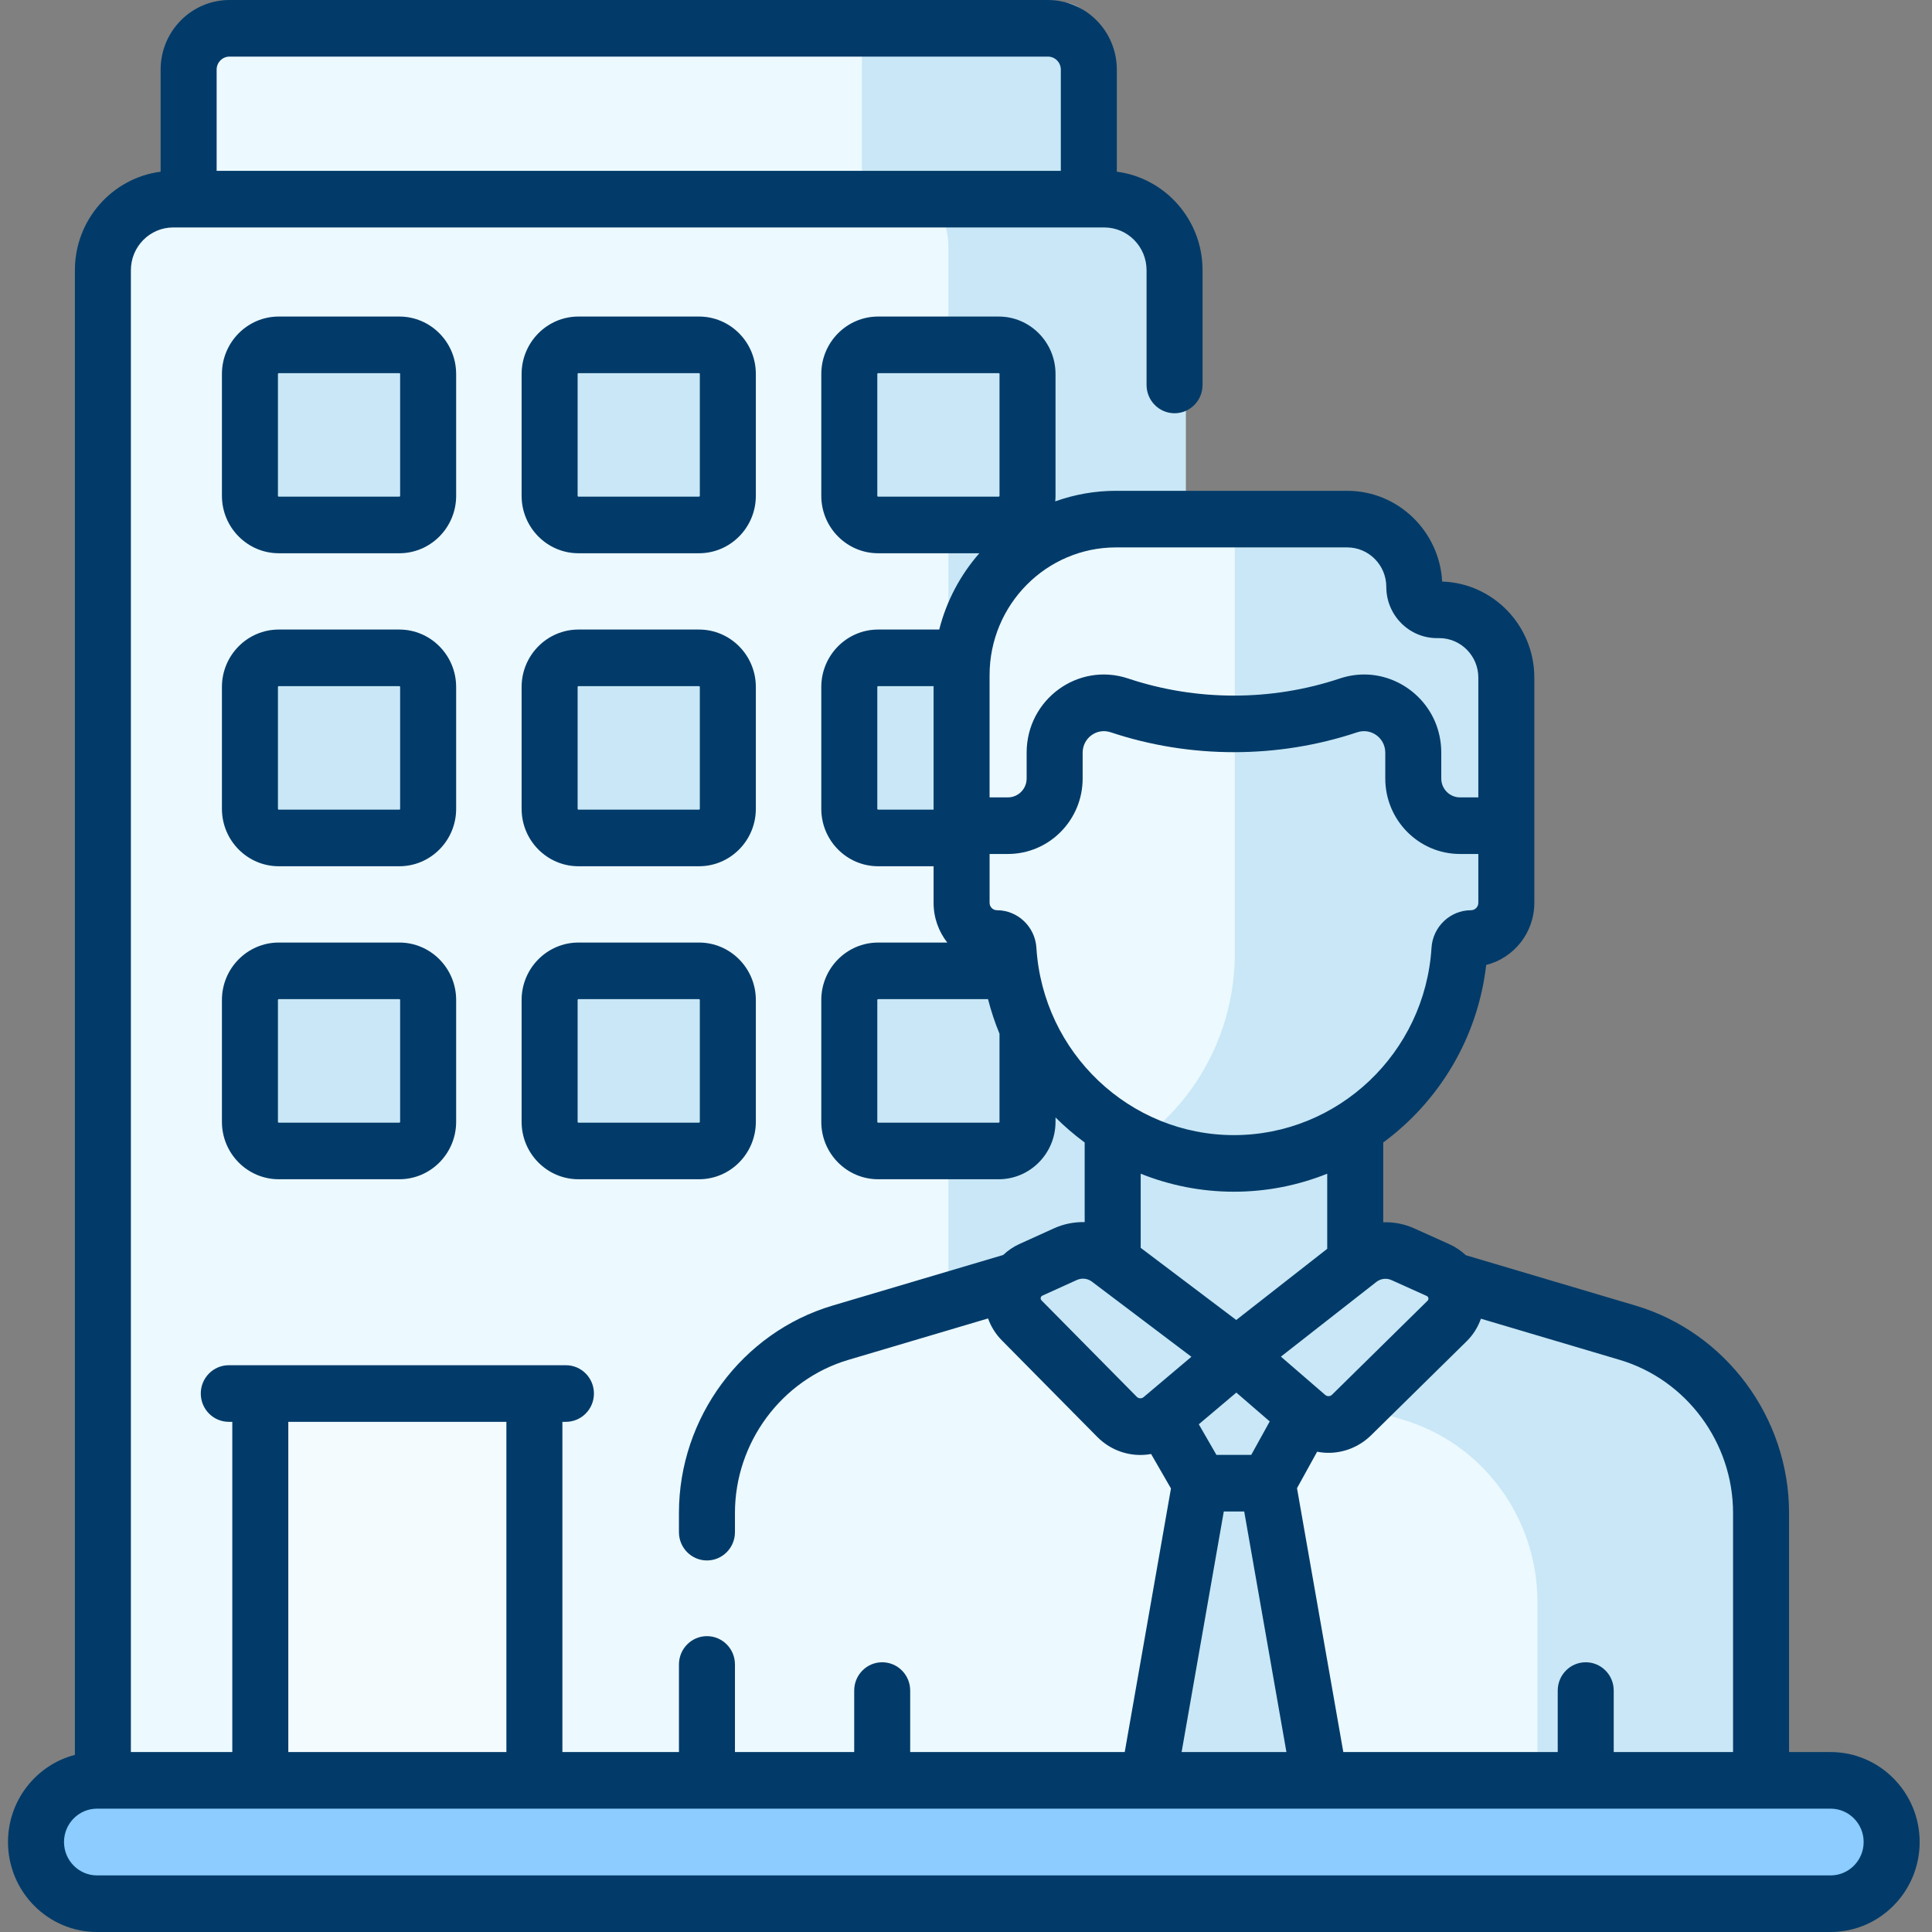 <?xml version="1.0" encoding="UTF-8"?>
<svg width="122px" height="122px" viewBox="0 0 122 122" version="1.1" xmlns="http://www.w3.org/2000/svg" xmlns:xlink="http://www.w3.org/1999/xlink">
    <rect x="0" y="0" width="122" height="122" fill="#808080" stroke="none"/>
    <title>employee</title>
    <g id="Page-1" stroke="none" stroke-width="1" fill="none" fill-rule="evenodd">
        <g id="1440" transform="translate(-265, -250)" fill-rule="nonzero">
            <g id="employee" transform="translate(265.5, 250)">
                <g id="Group" transform="translate(2, 0)">
                    <g transform="translate(4.265, 0)" id="Path">
                        <g>
                            <path d="M62.667,19.653 L5.543,19.653 L5.543,2.759 C5.543,1.302 6.705,0.12 8.138,0.12 L60.072,0.12 C61.505,0.12 62.667,1.301 62.667,2.759 L62.667,19.653 Z" fill="#ECF9FF"></path>
                            <path d="M60.072,0.12 L45.068,0.12 C46.501,0.12 47.663,1.302 47.663,2.759 L47.663,19.654 L62.667,19.654 L62.667,2.759 C62.667,1.302 61.505,0.12 60.072,0.12 Z" fill="#C9E7F6"></path>
                            <path d="M68.108,115.25 L0.103,115.25 L0.103,15.567 C0.103,13.062 2.1,11.031 4.563,11.031 L63.647,11.031 C66.111,11.031 68.108,13.062 68.108,15.567 L68.108,115.25 Z" fill="#ECF9FF"></path>
                            <path d="M63.647,11.031 L48.661,11.031 C51.125,11.031 53.122,13.062 53.122,15.567 L53.122,115.25 L68.108,115.25 L68.108,15.567 C68.108,13.061 66.111,11.031 63.647,11.031 L63.647,11.031 Z" fill="#C9E7F6"></path>
                            <polygon fill="#F4FBFF" points="10.092 87.301 27.485 87.301 27.485 115.25 10.092 115.25"></polygon>
                        </g>
                        <g transform="translate(9.241, 20.241)" fill="#C9E7F6">
                            <path d="M0.193,9.733 L0.193,1.955 C0.193,0.927 1.012,0.094 2.023,0.094 L9.671,0.094 C10.682,0.094 11.501,0.927 11.501,1.955 L11.501,9.733 C11.501,10.761 10.682,11.594 9.671,11.594 L2.023,11.594 C1.012,11.594 0.193,10.761 0.193,9.733 Z"></path>
                            <path d="M19.21,9.733 L19.21,1.955 C19.21,0.927 20.029,0.094 21.04,0.094 L28.689,0.094 C29.7,0.094 30.519,0.927 30.519,1.955 L30.519,9.733 C30.519,10.761 29.699,11.594 28.689,11.594 L21.04,11.594 C20.029,11.594 19.21,10.761 19.21,9.733 Z"></path>
                            <path d="M38.227,9.733 L38.227,1.955 C38.227,0.927 39.046,0.094 40.057,0.094 L47.706,0.094 C48.716,0.094 49.536,0.927 49.536,1.955 L49.536,9.733 C49.536,10.761 48.716,11.594 47.706,11.594 L40.057,11.594 C39.046,11.594 38.227,10.761 38.227,9.733 L38.227,9.733 Z"></path>
                            <path d="M0.193,29.721 L0.193,21.942 C0.193,20.914 1.012,20.081 2.023,20.081 L9.671,20.081 C10.682,20.081 11.501,20.914 11.501,21.942 L11.501,29.721 C11.501,30.749 10.682,31.582 9.671,31.582 L2.023,31.582 C1.012,31.582 0.193,30.749 0.193,29.721 Z"></path>
                            <path d="M19.21,29.721 L19.21,21.942 C19.21,20.914 20.029,20.081 21.04,20.081 L28.689,20.081 C29.7,20.081 30.519,20.914 30.519,21.942 L30.519,29.721 C30.519,30.749 29.699,31.582 28.689,31.582 L21.04,31.582 C20.029,31.582 19.21,30.749 19.21,29.721 Z"></path>
                            <path d="M38.227,29.721 L38.227,21.942 C38.227,20.914 39.046,20.081 40.057,20.081 L47.706,20.081 C48.716,20.081 49.536,20.914 49.536,21.942 L49.536,29.721 C49.536,30.749 48.716,31.582 47.706,31.582 L40.057,31.582 C39.046,31.582 38.227,30.749 38.227,29.721 L38.227,29.721 Z"></path>
                            <path d="M0.193,49.708 L0.193,41.93 C0.193,40.902 1.012,40.069 2.023,40.069 L9.671,40.069 C10.682,40.069 11.501,40.902 11.501,41.93 L11.501,49.708 C11.501,50.736 10.682,51.569 9.671,51.569 L2.023,51.569 C1.012,51.569 0.193,50.736 0.193,49.708 Z"></path>
                            <path d="M19.21,49.708 L19.21,41.93 C19.21,40.902 20.029,40.069 21.04,40.069 L28.689,40.069 C29.7,40.069 30.519,40.902 30.519,41.93 L30.519,49.708 C30.519,50.736 29.699,51.569 28.689,51.569 L21.04,51.569 C20.029,51.569 19.21,50.736 19.21,49.708 Z"></path>
                            <path d="M38.227,49.708 L38.227,41.93 C38.227,40.902 39.046,40.069 40.057,40.069 L47.706,40.069 C48.716,40.069 49.536,40.902 49.536,41.93 L49.536,49.708 C49.536,50.736 48.716,51.569 47.706,51.569 L40.057,51.569 C39.046,51.569 38.227,50.736 38.227,49.708 L38.227,49.708 Z"></path>
                        </g>
                    </g>
                    <g transform="translate(42.651, 31.325)" id="Path">
                        <g>
                            <path d="M44.936,4.467 C44.936,2.076 43.029,0.137 40.678,0.137 L26.006,0.137 C20.595,0.137 16.208,4.599 16.208,10.102 L16.208,21.166 L50.775,21.166 L50.775,10.259 C50.775,7.868 48.869,5.93 46.517,5.93 L46.374,5.93 C45.58,5.929 44.936,5.275 44.936,4.467 L44.936,4.467 Z" fill="#ECF9FF"></path>
                            <path d="M46.517,5.929 L46.374,5.929 C45.58,5.929 44.936,5.275 44.936,4.467 C44.936,2.076 43.029,0.137 40.678,0.137 L32.823,0.137 L32.823,21.166 L50.775,21.166 L50.775,10.259 C50.775,7.868 48.869,5.929 46.517,5.929 L46.517,5.929 Z" fill="#C9E7F6"></path>
                            <path d="M22.536,47.909 L8.522,52.092 C3.499,53.591 0.049,58.278 0.049,63.601 L0.049,83.883 L66.939,83.883 L66.939,63.6 C66.939,58.277 63.489,53.591 58.467,52.092 L44.891,48.039 L22.536,47.909 Z" fill="#ECF9FF"></path>
                            <path d="M58.467,52.092 L44.891,48.039 L29.853,47.952 C29.873,51.707 32.314,55.003 35.857,56.061 L43.463,58.332 C48.485,59.831 51.935,64.517 51.935,69.84 L51.935,83.883 L66.939,83.883 L66.939,63.6 C66.939,58.277 63.489,53.591 58.467,52.092 L58.467,52.092 Z" fill="#C9E7F6"></path>
                            <polygon fill="#C9E7F6" points="35.631 61.701 31.357 61.701 27.497 83.85 27.514 83.883 39.499 83.883"></polygon>
                            <g transform="translate(16.112, 11.807)">
                                <path d="M25.074,38.962 L25.074,26.383 L9.683,26.383 L9.683,38.962 C9.683,43.284 17.379,43.668 17.379,43.668 C17.379,43.668 25.074,43.284 25.074,38.962 Z" fill="#C9E7F6"></path>
                                <path d="M34.662,7.907 L31.72,7.907 C30.084,7.907 28.758,6.558 28.758,4.894 L28.758,3.245 C28.758,1.078 26.673,-0.455 24.649,0.225 C19.929,1.812 14.833,1.812 10.114,0.226 L10.108,0.224 C8.085,-0.455 6,1.077 6,3.244 L6,4.894 C6,6.558 4.673,7.907 3.037,7.907 L0.095,7.907 L0.095,12.833 C0.095,14.092 1.099,15.113 2.337,15.113 C2.727,15.113 3.045,15.424 3.07,15.82 C3.542,23.441 9.766,29.474 17.379,29.474 C24.992,29.474 31.215,23.441 31.688,15.82 C31.712,15.424 32.03,15.113 32.421,15.113 C33.658,15.113 34.662,14.092 34.662,12.833 L34.662,7.907 L34.662,7.907 Z" fill="#ECF9FF"></path>
                                <path d="M31.72,7.907 C30.084,7.907 28.758,6.558 28.758,4.894 L28.758,3.245 C28.758,1.078 26.673,-0.455 24.649,0.225 C22.074,1.091 19.388,1.48 16.711,1.402 L16.711,17.281 C16.646,21.677 14.667,25.6 11.586,28.231 C13.357,29.028 15.316,29.474 17.378,29.474 C24.991,29.474 31.215,23.441 31.688,15.82 C31.712,15.424 32.03,15.113 32.42,15.113 C33.658,15.113 34.662,14.092 34.662,12.833 L34.662,7.907 L31.72,7.907 L31.72,7.907 Z" fill="#C9E7F6"></path>
                            </g>
                            <g transform="translate(19.43, 46.747)" fill="#C9E7F6">
                                <path d="M3.366,0.329 L1.174,1.329 C-0.077,1.901 -0.379,3.568 0.59,4.555 L6.66,10.738 C7.43,11.5 8.642,11.547 9.466,10.846 L14.226,6.803 L6.111,0.637 C5.319,0.035 4.268,-0.083 3.366,0.329 L3.366,0.329 Z"></path>
                                <path d="M22.007,0.675 L14.226,6.803 L18.699,10.693 C19.519,11.405 20.736,11.37 21.514,10.61 L27.587,4.596 C28.579,3.613 28.283,1.921 27.017,1.348 L24.783,0.335 C23.867,-0.08 22.801,0.051 22.007,0.675 L22.007,0.675 Z"></path>
                            </g>
                        </g>
                        <polygon fill="#C9E7F6" points="33.656 53.55 28.969 57.531 31.357 61.701 35.631 61.701 38.019 57.349"></polygon>
                    </g>
                    <path d="M114.004,119.88 L3.996,119.88 C1.857,119.88 0.123,118.116 0.123,115.941 C0.123,113.766 1.857,112.002 3.996,112.002 L114.004,112.002 C116.143,112.002 117.877,113.766 117.877,115.941 C117.877,118.116 116.143,119.88 114.004,119.88 Z" id="Path" fill="#8CCCFF"></path>
                </g>
                <g id="Group" fill="#023B69">
                    <path d="M28.304,23.617 C28.304,21.616 26.694,19.989 24.715,19.989 L17.104,19.989 C15.124,19.989 13.514,21.616 13.514,23.617 L13.514,31.309 C13.514,33.309 15.125,34.936 17.104,34.936 L24.715,34.936 C26.695,34.936 28.305,33.309 28.305,31.309 L28.305,23.617 L28.304,23.617 Z M24.768,31.308 C24.768,31.338 24.744,31.362 24.715,31.362 L17.104,31.362 C17.074,31.362 17.051,31.338 17.051,31.308 L17.051,23.617 C17.051,23.587 17.074,23.563 17.104,23.563 L24.715,23.563 C24.744,23.563 24.768,23.587 24.768,23.617 L24.768,31.308 L24.768,31.308 Z" id="Shape"></path>
                    <path d="M47.229,23.617 C47.229,21.616 45.619,19.989 43.64,19.989 L36.028,19.989 C34.049,19.989 32.438,21.616 32.438,23.617 L32.438,31.309 C32.438,33.309 34.049,34.936 36.028,34.936 L43.64,34.936 C45.619,34.936 47.229,33.309 47.229,31.309 L47.229,23.617 Z M43.692,31.308 C43.692,31.338 43.669,31.362 43.64,31.362 L36.028,31.362 C35.999,31.362 35.975,31.338 35.975,31.308 L35.975,23.617 C35.975,23.587 35.999,23.563 36.028,23.563 L43.64,23.563 C43.669,23.563 43.692,23.587 43.692,23.617 L43.692,31.308 Z" id="Shape"></path>
                    <path d="M28.304,43.381 C28.304,41.381 26.694,39.754 24.715,39.754 L17.104,39.754 C15.124,39.754 13.514,41.381 13.514,43.381 L13.514,51.074 C13.514,53.074 15.125,54.701 17.104,54.701 L24.715,54.701 C26.695,54.701 28.305,53.074 28.305,51.074 L28.305,43.381 L28.304,43.381 Z M24.768,51.073 C24.768,51.103 24.744,51.127 24.715,51.127 L17.104,51.127 C17.074,51.127 17.051,51.103 17.051,51.073 L17.051,43.381 C17.051,43.352 17.074,43.328 17.104,43.328 L24.715,43.328 C24.744,43.328 24.768,43.352 24.768,43.381 L24.768,51.073 L24.768,51.073 Z" id="Shape"></path>
                    <path d="M47.229,43.381 C47.229,41.381 45.619,39.754 43.64,39.754 L36.028,39.754 C34.049,39.754 32.438,41.381 32.438,43.381 L32.438,51.074 C32.438,53.074 34.049,54.701 36.028,54.701 L43.64,54.701 C45.619,54.701 47.229,53.074 47.229,51.074 L47.229,43.381 Z M43.692,51.073 C43.692,51.103 43.669,51.127 43.64,51.127 L36.028,51.127 C35.999,51.127 35.975,51.103 35.975,51.073 L35.975,43.381 C35.975,43.352 35.999,43.328 36.028,43.328 L43.64,43.328 C43.669,43.328 43.692,43.352 43.692,43.381 L43.692,51.073 Z" id="Shape"></path>
                    <path d="M24.715,59.519 L17.104,59.519 C15.124,59.519 13.514,61.146 13.514,63.146 L13.514,70.839 C13.514,72.839 15.125,74.466 17.104,74.466 L24.715,74.466 C26.695,74.466 28.305,72.839 28.305,70.839 L28.305,63.146 C28.304,61.146 26.694,59.519 24.715,59.519 L24.715,59.519 Z M24.768,70.839 C24.768,70.868 24.744,70.892 24.715,70.892 L17.104,70.892 C17.074,70.892 17.051,70.868 17.051,70.839 L17.051,63.146 C17.051,63.117 17.074,63.093 17.104,63.093 L24.715,63.093 C24.744,63.093 24.768,63.117 24.768,63.146 L24.768,70.839 L24.768,70.839 Z" id="Shape"></path>
                    <path d="M43.64,59.519 L36.028,59.519 C34.049,59.519 32.438,61.146 32.438,63.146 L32.438,70.839 C32.438,72.839 34.049,74.466 36.028,74.466 L43.64,74.466 C45.619,74.466 47.229,72.839 47.229,70.839 L47.229,63.146 C47.229,61.146 45.619,59.519 43.64,59.519 L43.64,59.519 Z M43.692,70.839 C43.692,70.868 43.669,70.892 43.64,70.892 L36.028,70.892 C35.999,70.892 35.975,70.868 35.975,70.839 L35.975,63.146 C35.975,63.117 35.999,63.093 36.028,63.093 L43.64,63.093 C43.669,63.093 43.692,63.117 43.692,63.146 L43.692,70.839 Z" id="Shape"></path>
                    <path d="M115.098,110.637 L112.474,110.637 L112.474,95.536 C112.474,89.521 108.484,84.136 102.773,82.442 L92.063,79.264 C91.761,78.978 91.413,78.743 91.033,78.572 L88.81,77.571 C88.18,77.287 87.51,77.161 86.847,77.182 L86.847,72.144 C90.366,69.552 92.818,65.549 93.349,60.934 C95.092,60.499 96.388,58.905 96.388,57.011 L96.388,52.139 L96.388,42.789 C96.388,39.506 93.794,36.823 90.569,36.724 C90.394,33.534 87.772,30.993 84.573,30.993 L69.972,30.993 C68.627,30.993 67.336,31.23 66.135,31.66 C66.146,31.544 66.153,31.427 66.153,31.308 L66.153,23.617 C66.153,21.616 64.543,19.989 62.564,19.989 L54.952,19.989 C52.973,19.989 51.362,21.616 51.362,23.617 L51.362,31.309 C51.362,33.309 52.973,34.936 54.952,34.936 L61.342,34.936 C60.151,36.298 59.269,37.941 58.81,39.754 L54.952,39.754 C52.973,39.754 51.362,41.382 51.362,43.382 L51.362,51.074 C51.362,53.074 52.973,54.701 54.952,54.701 L58.453,54.701 L58.453,57.011 C58.453,57.958 58.777,58.83 59.318,59.52 L54.952,59.52 C52.972,59.52 51.362,61.147 51.362,63.147 L51.362,70.839 C51.362,72.839 52.973,74.466 54.952,74.466 L62.563,74.466 C64.543,74.466 66.153,72.839 66.153,70.839 L66.153,70.564 C66.726,71.136 67.342,71.664 67.994,72.145 L67.994,77.173 C67.337,77.157 66.673,77.285 66.052,77.567 L63.872,78.556 C63.494,78.728 63.148,78.963 62.848,79.248 L52.075,82.443 C46.363,84.137 42.373,89.522 42.373,95.538 L42.373,96.751 C42.373,97.738 43.165,98.538 44.141,98.538 C45.118,98.538 45.91,97.738 45.91,96.751 L45.91,95.538 C45.91,91.098 48.854,87.123 53.071,85.872 L61.893,83.256 C62.073,83.761 62.364,84.235 62.763,84.639 L68.804,90.752 C68.81,90.758 68.816,90.764 68.822,90.769 C69.57,91.505 70.538,91.877 71.51,91.877 C71.737,91.877 71.964,91.856 72.188,91.815 L73.443,93.992 L70.523,110.637 L56.976,110.637 L56.976,106.754 C56.976,105.767 56.184,104.967 55.208,104.967 C54.231,104.967 53.44,105.768 53.44,106.754 L53.44,110.637 L45.91,110.637 L45.91,105.104 C45.91,104.117 45.119,103.318 44.142,103.318 C43.165,103.318 42.374,104.118 42.374,105.104 L42.374,110.637 L35.014,110.637 L35.014,89.784 L35.236,89.784 C36.213,89.784 37.005,88.984 37.005,87.997 C37.005,87.01 36.213,86.21 35.236,86.21 L13.947,86.21 C12.97,86.21 12.179,87.01 12.179,87.997 C12.179,88.984 12.97,89.784 13.947,89.784 L14.169,89.784 L14.169,110.637 L7.765,110.637 L7.765,17.062 C7.765,15.573 8.963,14.363 10.436,14.363 L69.231,14.363 C70.704,14.363 71.902,15.573 71.902,17.062 L71.902,24.308 C71.902,25.295 72.693,26.095 73.67,26.095 C74.647,26.095 75.438,25.295 75.438,24.308 L75.438,17.062 C75.438,13.874 73.073,11.237 70.024,10.842 L70.024,4.396 C70.024,1.972 68.073,0 65.674,0 L13.993,0 C11.594,0 9.643,1.972 9.643,4.396 L9.643,10.842 C6.594,11.237 4.229,13.874 4.229,17.062 L4.229,110.815 C1.803,111.445 0.005,113.673 0.005,116.318 C0.005,119.451 2.527,122 5.627,122 L115.098,122 C118.198,122 120.721,119.451 120.721,116.318 C120.721,113.185 118.198,110.637 115.098,110.637 L115.098,110.637 Z M13.993,3.574 L65.674,3.574 C66.123,3.574 66.488,3.943 66.488,4.396 L66.488,10.789 L13.18,10.789 L13.18,4.396 C13.18,3.943 13.545,3.574 13.993,3.574 Z M108.937,95.536 L108.937,110.637 L101.402,110.637 L101.402,106.754 C101.402,105.767 100.611,104.967 99.634,104.967 C98.657,104.967 97.866,105.768 97.866,106.754 L97.866,110.637 L84.326,110.637 L81.402,93.974 L82.673,91.671 C82.91,91.717 83.15,91.742 83.389,91.742 C84.354,91.742 85.318,91.374 86.071,90.643 L92.114,84.696 C92.53,84.288 92.831,83.798 93.015,83.272 L101.777,85.871 C105.993,87.122 108.937,91.096 108.937,95.536 L108.937,95.536 Z M76.314,91.872 L75.2,89.939 L77.571,87.938 L79.679,89.759 L78.512,91.872 L76.314,91.872 L76.314,91.872 Z M87.37,80.835 L89.594,81.837 C89.707,81.887 89.74,82.044 89.647,82.136 L83.612,88.074 C83.493,88.189 83.31,88.194 83.185,88.087 L80.385,85.667 L86.411,80.952 C86.686,80.737 87.053,80.692 87.37,80.835 Z M84.573,34.567 C85.934,34.567 87.041,35.686 87.041,37.062 C87.041,38.844 88.476,40.295 90.241,40.295 L90.383,40.295 C91.744,40.295 92.852,41.414 92.852,42.789 L92.852,50.352 L91.692,50.352 C91.042,50.352 90.512,49.817 90.512,49.16 L90.512,47.529 C90.512,44.678 88.197,42.592 85.647,42.592 C85.131,42.592 84.61,42.676 84.1,42.846 C79.795,44.285 75.052,44.285 70.74,42.845 C67.579,41.79 64.329,44.164 64.329,47.529 L64.329,49.16 C64.329,49.817 63.799,50.352 63.149,50.352 L61.989,50.352 L61.989,42.634 C61.989,38.186 65.57,34.567 69.972,34.567 L84.573,34.567 Z M54.899,31.308 L54.899,23.617 C54.899,23.587 54.923,23.563 54.952,23.563 L62.564,23.563 C62.593,23.563 62.617,23.587 62.617,23.617 L62.617,31.309 C62.617,31.338 62.593,31.362 62.564,31.362 L54.952,31.362 C54.923,31.362 54.899,31.338 54.899,31.308 L54.899,31.308 Z M54.899,51.073 L54.899,43.381 C54.899,43.352 54.923,43.328 54.952,43.328 L58.453,43.328 L58.453,51.127 L54.952,51.127 C54.923,51.127 54.899,51.103 54.899,51.073 Z M62.617,70.839 C62.617,70.868 62.593,70.892 62.564,70.892 L54.952,70.892 C54.923,70.892 54.899,70.868 54.899,70.839 L54.899,63.146 C54.899,63.117 54.923,63.093 54.952,63.093 L61.891,63.093 C62.083,63.844 62.325,64.574 62.616,65.278 L62.616,70.839 L62.617,70.839 Z M64.946,59.851 C64.863,58.521 63.767,57.478 62.452,57.478 C62.197,57.478 61.99,57.268 61.99,57.011 L61.99,53.926 L63.149,53.926 C65.75,53.926 67.866,51.788 67.866,49.16 L67.866,47.529 C67.866,46.612 68.749,45.945 69.637,46.241 C74.659,47.917 80.189,47.917 85.21,46.24 C86.08,45.95 86.976,46.601 86.976,47.529 L86.976,49.16 C86.976,51.788 89.092,53.926 91.693,53.926 L92.852,53.926 L92.852,57.011 C92.852,57.268 92.644,57.478 92.39,57.478 C91.075,57.478 89.979,58.52 89.895,59.852 C89.482,66.484 84.002,71.679 77.421,71.679 C70.84,71.679 65.36,66.484 64.946,59.851 Z M77.421,75.253 C79.495,75.253 81.483,74.849 83.31,74.116 L83.31,78.858 L77.565,83.353 L71.531,78.797 L71.531,74.116 C73.359,74.849 75.347,75.253 77.421,75.253 L77.421,75.253 Z M65.267,82.113 C65.171,82.016 65.215,81.864 65.321,81.816 L67.501,80.827 C67.813,80.686 68.177,80.726 68.451,80.932 L74.733,85.677 L71.714,88.225 C71.59,88.329 71.411,88.324 71.294,88.214 L65.267,82.113 Z M76.779,95.446 L78.068,95.446 L80.734,110.637 L74.115,110.637 L76.779,95.446 Z M17.706,89.784 L31.477,89.784 L31.477,110.637 L17.706,110.637 L17.706,89.784 Z M115.098,118.426 L5.627,118.426 C4.477,118.426 3.542,117.481 3.542,116.318 C3.542,115.156 4.477,114.211 5.627,114.211 L115.098,114.211 C116.248,114.211 117.184,115.156 117.184,116.318 C117.184,117.48 116.248,118.426 115.098,118.426 Z" id="Shape"></path>
                </g>
            </g>
        </g>
    </g>
</svg>